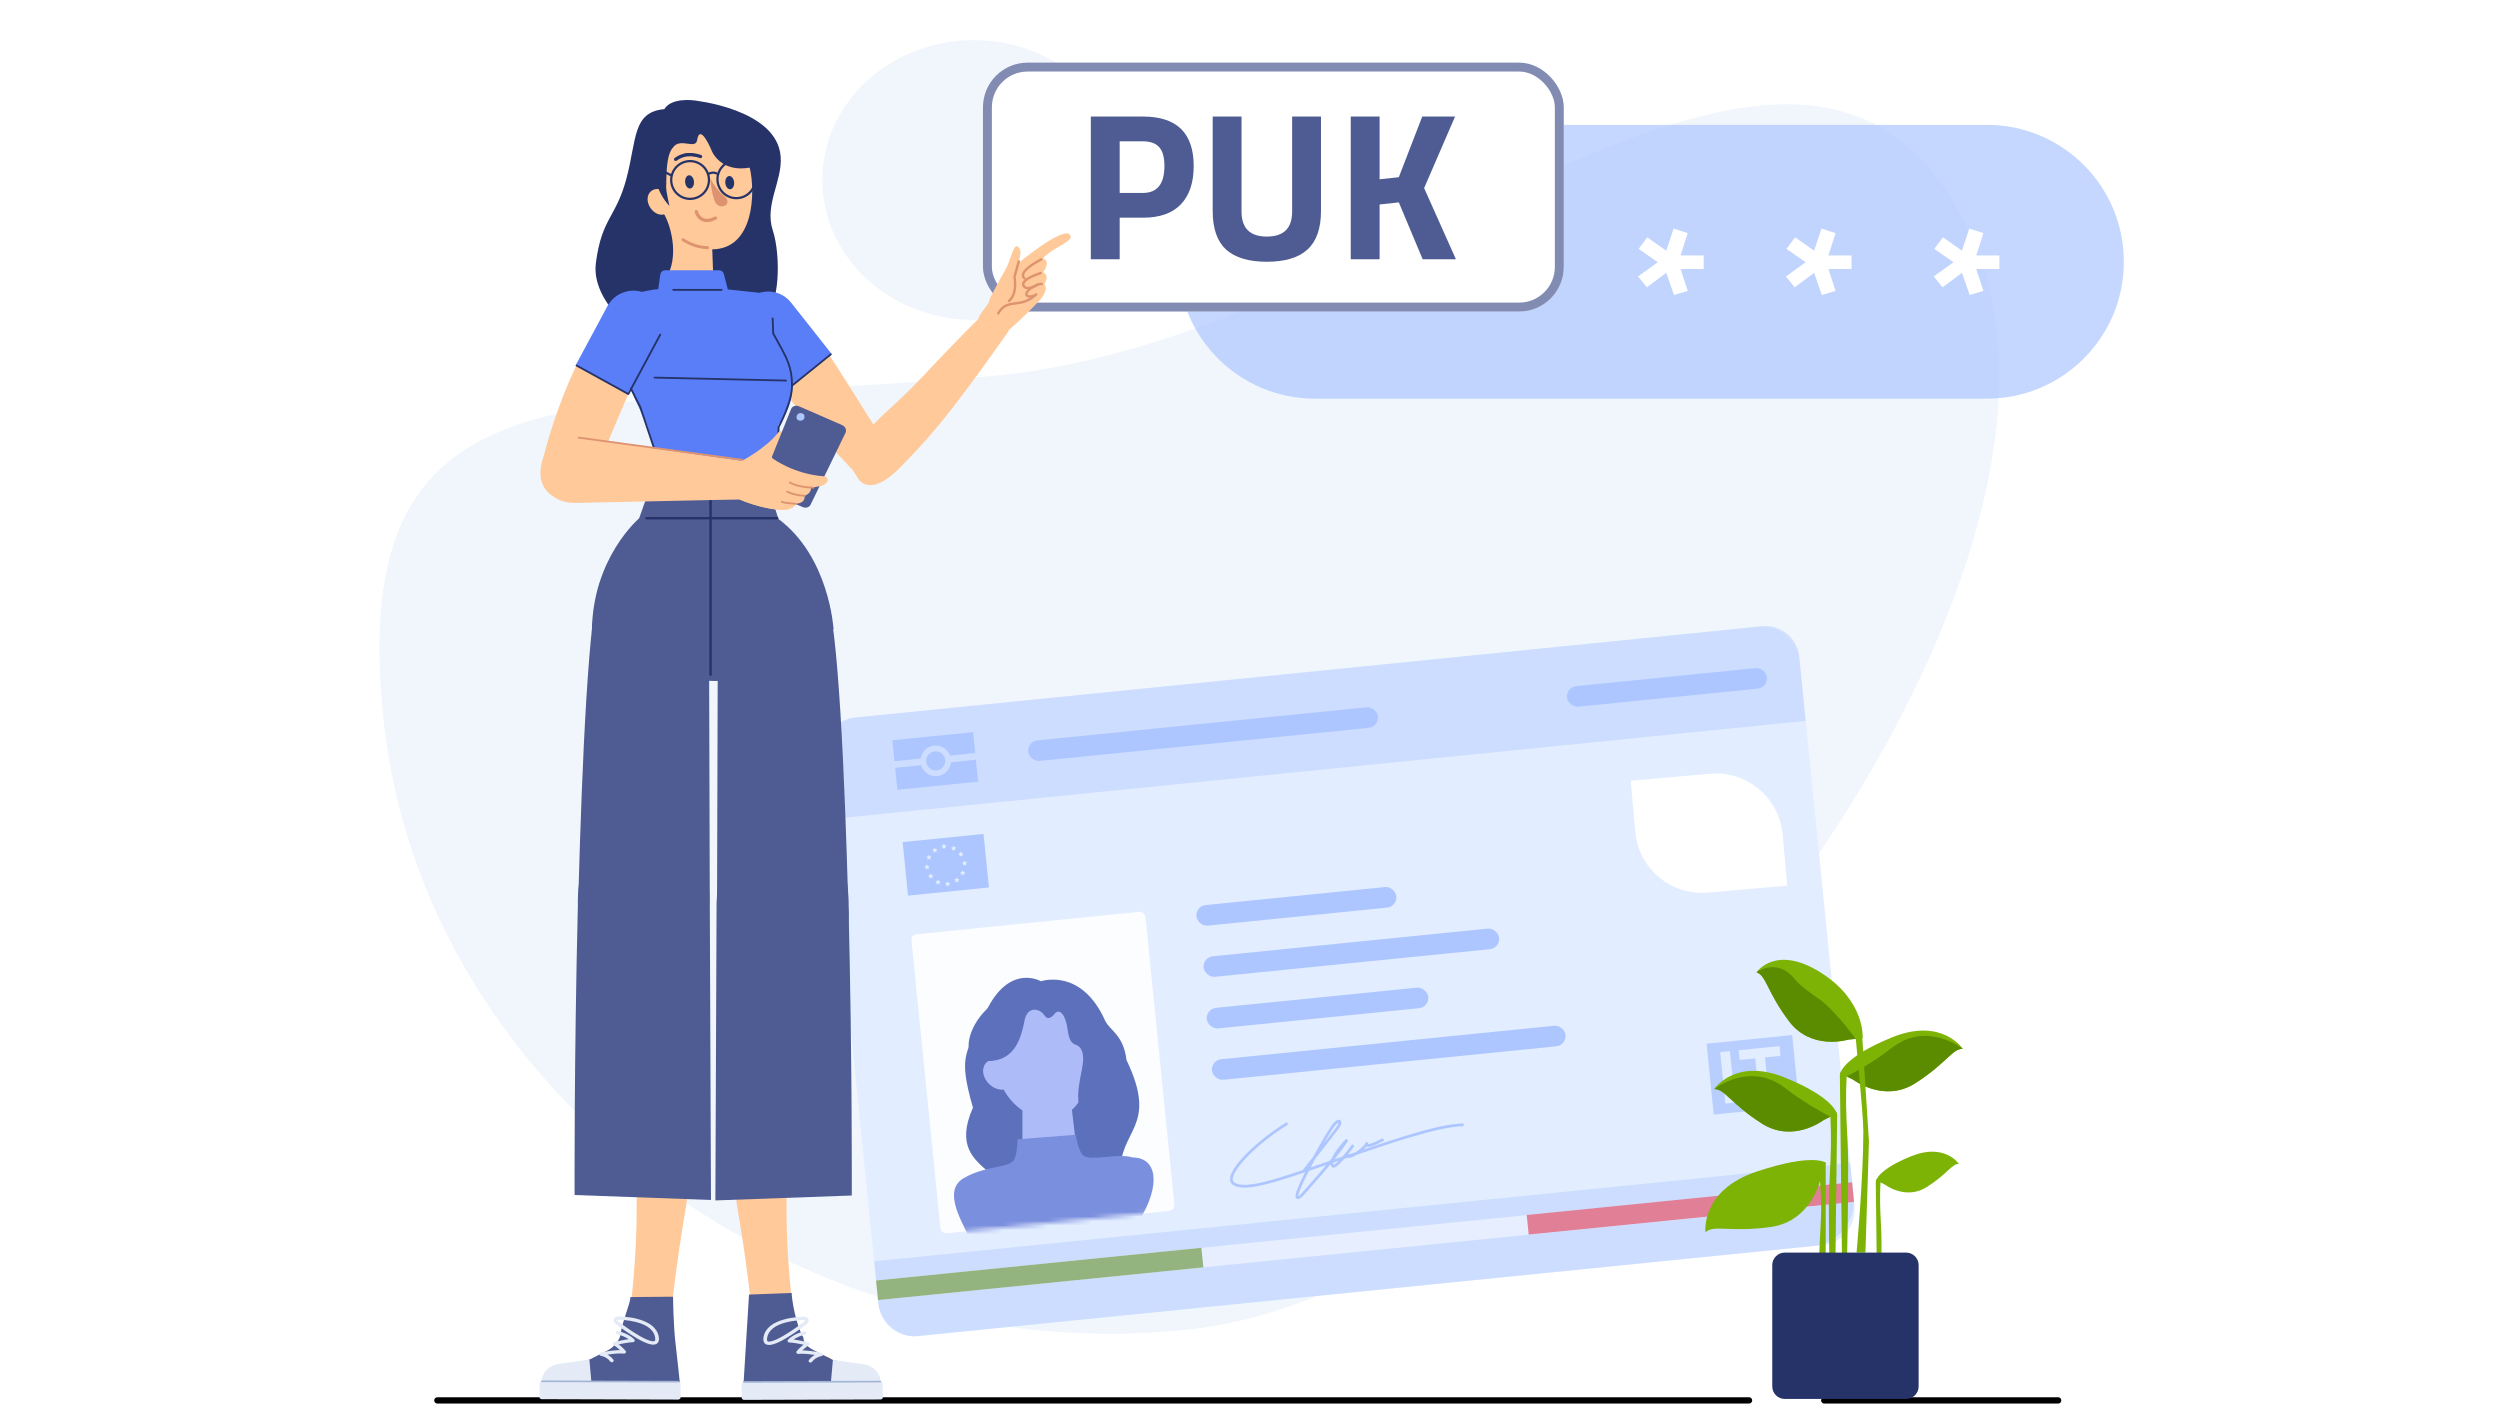 <svg width="560" height="315" viewBox="0 0 560 315" fill="none" xmlns="http://www.w3.org/2000/svg">
<rect width="560" height="315" fill="white"/>
<path d="M97.971 313.69H391.785" stroke="black" stroke-width="1.402" stroke-linecap="round" stroke-linejoin="round"/>
<path d="M408.628 313.69H461.028" stroke="black" stroke-width="1.402" stroke-linecap="round" stroke-linejoin="round"/>
<path fill-rule="evenodd" clip-rule="evenodd" d="M218.137 71.652C236.879 71.652 252.073 57.627 252.073 40.327C252.073 23.025 236.879 9 218.137 9C199.394 9 184.2 23.025 184.2 40.327C184.2 57.627 199.394 71.652 218.137 71.652Z" fill="#F0F6FC"/>
<path fill-rule="evenodd" clip-rule="evenodd" d="M441.289 52.102C477.31 127.834 357.662 287.327 267.028 297.71C179.567 307.731 95.088 245.229 85.983 161.826C76.877 78.422 131.689 92.538 222.572 84.182C313.455 75.825 404.75 -24.719 441.289 52.102Z" fill="#F0F6FC"/>
<g opacity="0.7">
<path d="M288.221 288.519L287.273 279.498L289.818 279.231L292.576 286.064L293.854 278.807L296.412 278.538L297.36 287.558L295.883 287.714L295.105 280.313L294.907 280.334L293.51 287.59L291.98 287.751L289.105 280.943L288.907 280.964L289.685 288.365L288.221 288.519Z" fill="black"/>
<path d="M303.709 282.284L304.025 285.287C304.054 285.479 304.117 285.619 304.215 285.706C304.321 285.784 304.472 285.825 304.669 285.832L304.744 286.929C303.988 287.008 303.386 286.907 302.939 286.626C302.27 287.025 301.579 287.261 300.867 287.336C299.557 287.474 298.828 286.845 298.682 285.449C298.611 284.782 298.737 284.28 299.057 283.945C299.386 283.609 299.917 283.371 300.649 283.232L302.335 282.908L302.285 282.434C302.248 282.083 302.143 281.845 301.97 281.721C301.806 281.597 301.574 281.55 301.275 281.581C300.712 281.641 300.013 281.75 299.176 281.909L298.757 281.979L298.598 280.971C299.532 280.642 300.399 280.435 301.199 280.351C302.008 280.266 302.607 280.381 302.995 280.695C303.392 281 303.63 281.529 303.709 282.284ZM300.927 284.228C300.326 284.344 300.057 284.705 300.12 285.311C300.184 285.917 300.484 286.191 301.02 286.135C301.46 286.089 301.919 285.97 302.396 285.777L302.625 285.673L302.441 283.922L300.927 284.228Z" fill="black"/>
<path d="M306.047 286.645L305.355 280.061L306.779 279.911L306.862 280.701C307.559 280.14 308.273 279.75 309.006 279.531L309.157 280.966C308.416 281.195 307.791 281.456 307.279 281.749L307.001 281.898L307.485 286.494L306.047 286.645Z" fill="black"/>
<path d="M310.867 286.139L310.175 279.554L311.612 279.403L312.304 285.988L310.867 286.139ZM310.057 278.435L309.898 276.921L311.335 276.77L311.494 278.284L310.057 278.435Z" fill="black"/>
<path d="M318.503 280.729L318.818 283.732C318.847 283.924 318.911 284.064 319.009 284.151C319.115 284.229 319.266 284.271 319.462 284.277L319.538 285.374C318.781 285.453 318.18 285.352 317.732 285.071C317.063 285.47 316.372 285.706 315.66 285.781C314.35 285.919 313.622 285.29 313.475 283.894C313.405 283.227 313.53 282.725 313.851 282.39C314.18 282.054 314.71 281.816 315.442 281.677L317.128 281.353L317.078 280.879C317.042 280.528 316.937 280.29 316.764 280.167C316.599 280.042 316.368 279.995 316.069 280.027C315.506 280.086 314.806 280.195 313.97 280.354L313.551 280.424L313.391 279.416C314.326 279.087 315.193 278.88 315.993 278.796C316.802 278.711 317.4 278.826 317.789 279.14C318.186 279.445 318.423 279.974 318.503 280.729ZM315.72 282.673C315.119 282.789 314.85 283.15 314.914 283.756C314.978 284.362 315.278 284.637 315.814 284.58C316.254 284.534 316.712 284.415 317.19 284.223L317.419 284.119L317.235 282.367L315.72 282.673Z" fill="black"/>
<path d="M325.09 281.395L325.428 284.608L323.964 284.762L323.016 275.742L326.445 275.381C328.485 275.167 329.605 276.016 329.806 277.93C329.941 279.212 329.54 280.133 328.603 280.693L330.466 284.079L328.857 284.248L327.214 281.172L325.09 281.395ZM328.304 278.102C328.191 277.022 327.615 276.536 326.578 276.645L324.613 276.852L324.958 280.131L326.949 279.922C327.476 279.866 327.848 279.676 328.062 279.352C328.276 279.019 328.357 278.602 328.304 278.102Z" fill="black"/>
<path d="M331.635 278.018C332.033 277.399 332.759 277.034 333.814 276.923C334.869 276.812 335.65 277.019 336.159 277.542C336.676 278.065 336.995 278.897 337.115 280.038C337.234 281.179 337.105 282.063 336.726 282.688C336.348 283.314 335.618 283.684 334.536 283.797C333.455 283.911 332.664 283.701 332.163 283.168C331.663 282.635 331.353 281.798 331.233 280.656C331.113 279.515 331.247 278.635 331.635 278.018ZM333.167 282.184C333.406 282.514 333.82 282.648 334.409 282.586C334.998 282.524 335.375 282.307 335.54 281.934C335.706 281.562 335.746 280.976 335.662 280.177C335.578 279.378 335.409 278.824 335.154 278.513C334.908 278.202 334.504 278.076 333.941 278.135C333.378 278.194 333.005 278.402 332.82 278.759C332.644 279.114 332.598 279.692 332.682 280.491C332.766 281.29 332.927 281.854 333.167 282.184Z" fill="black"/>
<path d="M342.971 277.479C341.919 277.447 341.16 277.456 340.694 277.505C340.228 277.554 339.908 277.645 339.736 277.779C339.571 277.903 339.501 278.083 339.526 278.32C339.551 278.557 339.665 278.714 339.869 278.79C340.081 278.865 340.559 278.93 341.303 278.985C342.054 279.031 342.598 279.173 342.934 279.413C343.271 279.653 343.475 280.12 343.548 280.813C343.621 281.507 343.45 282.039 343.036 282.411C342.631 282.782 342.001 283.013 341.149 283.102C340.612 283.159 339.928 283.155 339.094 283.092L338.678 283.069L338.605 281.865C339.675 281.895 340.443 281.885 340.909 281.836C341.375 281.787 341.699 281.695 341.88 281.561C342.07 281.426 342.152 281.226 342.124 280.963C342.096 280.699 341.981 280.53 341.777 280.453C341.581 280.367 341.117 280.305 340.384 280.267C339.659 280.219 339.116 280.085 338.755 279.866C338.394 279.646 338.178 279.198 338.107 278.522C338.036 277.846 338.212 277.318 338.634 276.936C339.065 276.553 339.641 276.324 340.362 276.248C340.924 276.189 341.622 276.187 342.454 276.241L342.871 276.278L342.971 277.479Z" fill="black"/>
<path d="M349.207 276.823C348.155 276.792 347.396 276.801 346.93 276.85C346.464 276.899 346.145 276.99 345.972 277.123C345.807 277.247 345.737 277.428 345.762 277.665C345.787 277.902 345.901 278.058 346.105 278.135C346.317 278.21 346.795 278.275 347.539 278.33C348.29 278.375 348.834 278.518 349.171 278.758C349.507 278.997 349.712 279.464 349.784 280.158C349.857 280.851 349.687 281.384 349.272 281.756C348.867 282.127 348.238 282.357 347.385 282.447C346.849 282.503 346.164 282.5 345.33 282.437L344.915 282.414L344.842 281.21C345.911 281.239 346.679 281.23 347.145 281.181C347.611 281.132 347.935 281.04 348.116 280.905C348.307 280.77 348.388 280.571 348.36 280.307C348.332 280.044 348.217 279.874 348.013 279.798C347.818 279.712 347.353 279.65 346.62 279.611C345.895 279.563 345.352 279.43 344.991 279.21C344.631 278.991 344.415 278.543 344.344 277.867C344.272 277.191 344.448 276.662 344.87 276.28C345.301 275.898 345.877 275.669 346.598 275.593C347.161 275.534 347.858 275.532 348.691 275.586L349.108 275.622L349.207 276.823Z" fill="black"/>
<path d="M351.417 281.877L350.725 275.292L352.162 275.141L352.854 281.726L351.417 281.877ZM350.607 274.173L350.448 272.659L351.885 272.508L352.045 274.022L350.607 274.173Z" fill="black"/>
</g>
<rect width="78.098" height="4.707" transform="matrix(0.995 -0.103 0.103 0.995 196.436 286.157)" fill="#5B8C00"/>
<rect opacity="0.6" width="34.248" height="22.563" rx="11.282" transform="matrix(0.995 -0.1 0.1 0.995 200.734 175.031)" fill="white"/>
<rect opacity="0.6" width="54.302" height="3.784" rx="1.892" transform="matrix(0.995 -0.1 0.1 0.995 282.55 217.473)" fill="white"/>
<rect opacity="0.6" width="66.299" height="5.045" rx="2.522" transform="matrix(0.995 -0.1 0.1 0.995 279.399 186.102)" fill="white"/>
<rect width="219.735" height="139.271" rx="8" transform="matrix(0.995 -0.1 0.1 0.995 183.637 161.523)" fill="#E2EDFF"/>
<path fill-rule="evenodd" clip-rule="evenodd" d="M288.236 251.354C284.465 253.656 280.85 256.605 278.451 259.203C277.255 260.5 276.344 261.727 275.875 262.756C275.641 263.27 275.506 263.759 275.518 264.195C275.53 264.643 275.7 265.036 276.06 265.317C276.848 265.933 278.049 266.101 279.502 266.001C280.969 265.899 282.762 265.519 284.8 264.959C287.033 264.345 289.583 263.509 292.348 262.573C292.048 263.17 291.767 263.745 291.514 264.282C291.16 265.033 290.858 265.714 290.634 266.282C290.413 266.843 290.257 267.317 290.209 267.645L290.208 267.651L290.207 267.657C290.187 267.847 290.188 268.016 290.222 268.158C290.255 268.303 290.331 268.453 290.486 268.54C290.636 268.626 290.796 268.613 290.913 268.582C291.032 268.55 291.147 268.49 291.249 268.425C291.647 268.171 292.092 267.677 292.291 267.419C292.354 267.336 292.637 267.019 293.081 266.521L293.081 266.521C293.237 266.346 293.413 266.149 293.606 265.931C294.341 265.105 295.312 264.006 296.349 262.796C296.904 262.147 297.48 261.464 298.049 260.773C298.082 261.037 298.189 261.281 298.41 261.473L298.439 261.498L298.473 261.515C298.689 261.624 298.919 261.542 299.065 261.471C299.231 261.39 299.412 261.261 299.597 261.107C299.97 260.797 300.413 260.343 300.867 259.837C300.931 259.766 300.995 259.693 301.06 259.62C301.338 259.527 301.615 259.433 301.892 259.34C301.965 259.358 302.041 259.366 302.116 259.368C302.521 259.375 302.985 259.197 303.426 258.963C303.608 258.866 303.792 258.755 303.976 258.636C308.01 257.272 311.927 255.948 315.526 254.862C320.434 253.38 324.712 252.352 327.855 252.262L327.838 251.645C324.604 251.738 320.256 252.789 315.347 254.271C312.241 255.209 308.895 256.324 305.449 257.487C305.605 257.344 305.748 257.206 305.873 257.076C305.952 256.995 306.025 256.915 306.09 256.84C306.222 256.889 306.378 256.9 306.55 256.887C306.748 256.872 306.994 256.821 307.298 256.727C307.906 256.539 308.785 256.166 310.052 255.503L309.765 254.957C308.513 255.613 307.672 255.966 307.116 256.138C306.837 256.224 306.639 256.261 306.502 256.272C306.479 256.274 306.459 256.275 306.44 256.275C306.448 256.237 306.462 256.153 306.434 256.065C306.416 256.011 306.369 255.916 306.254 255.866C306.142 255.818 306.043 255.847 305.995 255.869C305.908 255.907 305.857 255.974 305.838 256.001C305.81 256.04 305.787 256.083 305.77 256.127C305.751 256.176 305.734 256.238 305.73 256.307C305.657 256.401 305.555 256.517 305.428 256.648C305.159 256.927 304.792 257.261 304.386 257.58C304.165 257.755 303.934 257.924 303.703 258.077C303.158 258.261 302.611 258.446 302.063 258.631C302.068 258.612 302.074 258.591 302.082 258.568C302.113 258.477 302.163 258.368 302.23 258.246C302.246 258.217 302.263 258.188 302.28 258.159C302.705 257.627 303.096 257.117 303.404 256.702L302.929 256.31C302.568 256.7 302.086 257.281 301.771 257.807C301.427 258.236 301.063 258.676 300.705 259.089C300.256 259.239 299.807 259.39 299.358 259.54C299.217 259.587 299.077 259.634 298.936 259.681C300.154 258.16 301.271 256.661 302.006 255.45L301.519 255.077C300.754 255.872 299.673 257.131 298.924 258.323C298.677 258.716 298.46 259.11 298.303 259.484C298.151 259.672 297.999 259.861 297.845 260.049C296.791 260.405 295.757 260.758 294.747 261.104C294.358 261.237 293.972 261.369 293.59 261.499C293.929 260.845 294.283 260.178 294.642 259.514C295.405 258.55 296.201 257.542 296.942 256.598C297.748 255.571 298.49 254.619 299.056 253.884C299.614 253.158 300.016 252.622 300.125 252.442C300.265 252.212 300.365 251.961 300.411 251.73C300.454 251.521 300.468 251.25 300.335 251.046C300.259 250.928 300.14 250.843 299.989 250.817C299.849 250.794 299.711 250.826 299.588 250.878C299.344 250.981 299.059 251.205 298.726 251.551C298.542 251.742 298.28 252.104 297.97 252.571C297.656 253.045 297.28 253.648 296.866 254.338C296.045 255.706 295.07 257.424 294.124 259.174C293.262 260.263 292.443 261.294 291.795 262.109C289.175 262.994 286.762 263.78 284.636 264.364C282.611 264.921 280.864 265.288 279.46 265.385C278.042 265.483 277.04 265.3 276.44 264.831C276.245 264.679 276.143 264.469 276.135 264.178C276.127 263.873 276.223 263.483 276.437 263.012C276.866 262.071 277.725 260.9 278.906 259.621C281.261 257.07 284.83 254.156 288.558 251.88L288.236 251.354ZM293.183 262.289C292.778 263.084 292.402 263.847 292.073 264.544C291.722 265.289 291.426 265.957 291.209 266.508C290.99 267.062 290.859 267.476 290.821 267.728C290.81 267.835 290.81 267.911 290.815 267.963C290.843 267.95 290.876 267.931 290.916 267.906C291.225 267.708 291.618 267.281 291.801 267.043C291.879 266.941 292.192 266.591 292.652 266.074L292.652 266.074L292.653 266.073C292.802 265.906 292.967 265.721 293.144 265.522C293.878 264.697 294.847 263.601 295.879 262.395C296.28 261.928 296.689 261.444 297.098 260.953C296.378 261.198 295.667 261.441 294.967 261.68L294.967 261.68C294.364 261.886 293.769 262.09 293.183 262.289ZM298.666 260.423C298.634 260.665 298.672 260.828 298.751 260.937C298.763 260.932 298.777 260.926 298.794 260.917C298.895 260.868 299.032 260.775 299.202 260.633C299.394 260.474 299.612 260.267 299.846 260.027C299.749 260.06 299.651 260.092 299.554 260.125C299.257 260.224 298.961 260.324 298.666 260.423ZM297.396 254.654C297.126 255.104 296.84 255.591 296.543 256.106C297.315 255.122 298.023 254.215 298.566 253.509C299.137 252.766 299.51 252.266 299.597 252.122C299.703 251.947 299.775 251.762 299.806 251.608C299.819 251.544 299.824 251.49 299.823 251.448C299.697 251.503 299.483 251.654 299.171 251.978C299.031 252.124 298.797 252.441 298.485 252.911C298.178 253.375 297.807 253.969 297.396 254.654ZM290.739 267.989L290.74 267.989C290.74 267.989 290.739 267.989 290.739 267.989Z" fill="#ADC6FF"/>
<path d="M195.82 282.526L414.45 260.516L415.217 268.133C415.77 273.628 411.763 278.532 406.268 279.085L205.548 299.291C201.152 299.734 197.229 296.529 196.787 292.133L195.82 282.526Z" fill="#ADC6FF" fill-opacity="0.4"/>
<path d="M184.435 169.483C183.992 165.087 187.197 161.164 191.594 160.722L394.745 140.272C398.898 139.854 402.603 142.881 403.021 147.034L404.475 161.486L185.845 183.494L184.435 169.483Z" fill="#ADC6FF" fill-opacity="0.4"/>
<rect width="45.008" height="4.628" rx="2.314" transform="matrix(0.995 -0.1 0.1 0.995 350.765 153.925)" fill="#ADC6FF"/>
<rect width="78.749" height="4.628" rx="2.314" transform="matrix(0.995 -0.1 0.1 0.995 230.074 166.077)" fill="#ADC6FF"/>
<path d="M365.28 174.879L383.046 173.317C391.298 172.591 398.584 178.691 399.319 186.943L400.338 198.381L382.572 199.944C374.32 200.67 367.034 194.569 366.299 186.318L365.28 174.879Z" fill="white"/>
<g opacity="0.5">
<rect width="219.735" height="4.414" transform="matrix(0.995 -0.1 0.1 0.995 196.231 286.825)" fill="white"/>
<rect width="73.245" height="4.414" transform="matrix(0.995 -0.1 0.1 0.995 341.986 272.151)" fill="#F5222D"/>
<rect width="73.245" height="4.414" transform="matrix(0.995 -0.1 0.1 0.995 196.231 286.825)" fill="#5B8C00"/>
</g>
<rect width="45.008" height="4.628" rx="2.314" transform="matrix(0.995 -0.1 0.1 0.995 267.765 202.967)" fill="#ADC6FF"/>
<rect width="79.605" height="4.628" rx="2.314" transform="matrix(0.995 -0.1 0.1 0.995 271.243 237.498)" fill="#ADC6FF"/>
<rect width="49.868" height="4.628" rx="2.314" transform="matrix(0.995 -0.1 0.1 0.995 270.083 225.988)" fill="#ADC6FF"/>
<rect width="66.518" height="4.628" rx="2.314" transform="matrix(0.995 -0.1 0.1 0.995 269.382 214.431)" fill="#ADC6FF"/>
<rect width="52.68" height="67.324" rx="1.269" transform="matrix(0.995 -0.1 0.1 0.995 204.043 209.394)" fill="white" fill-opacity="0.91"/>
<mask id="mask0_244_3114" style="mask-type:alpha" maskUnits="userSpaceOnUse" x="193" y="200" width="77" height="78">
<rect width="69.069" height="70.867" transform="matrix(0.995 -0.1 0.1 0.995 193.206 206.93)" fill="#D9D9D9"/>
</mask>
<g mask="url(#mask0_244_3114)">
<path fill-rule="evenodd" clip-rule="evenodd" d="M252.818 270.761C243.285 288.686 227.198 280.416 222.929 276.432C218.094 271.919 228.084 276.186 225.822 270.303C223.235 263.573 222.883 265.614 221.539 262.624C218.172 259.677 214.156 256.656 217.939 248.118C214.496 235.99 216.417 236.039 220.793 226.722C226.01 215.609 233.17 219.806 233.17 219.806C233.17 219.806 242.17 216.654 247.547 228.612C248.518 230.773 251.692 231.805 252.328 237.435C259.69 252.701 250.485 252.928 251.009 263.013C253.649 273.079 255.955 264.612 252.818 270.761Z" fill="#5D70BC"/>
<path d="M233.173 223.814C233.222 223.688 233.374 223.62 233.514 223.661C234.721 224.018 235.8 224.493 236.755 225.06C237.69 225.616 238.458 226.23 239.071 226.857C239.286 227.077 239.467 227.284 239.615 227.471L239.727 227.619C239.758 227.66 239.78 227.693 239.796 227.717C239.869 227.83 239.826 227.978 239.698 228.046C239.57 228.114 239.406 228.077 239.332 227.963L239.276 227.883C239.25 227.848 239.217 227.804 239.176 227.752C239.039 227.578 238.869 227.384 238.666 227.176C238.082 226.579 237.348 225.992 236.454 225.461C235.537 224.916 234.5 224.46 233.338 224.116C233.199 224.075 233.125 223.94 233.173 223.814Z" fill="#DD936F"/>
<path d="M235.833 223.356C235.877 223.229 236.027 223.156 236.168 223.194L236.298 223.231C236.334 223.242 236.376 223.254 236.423 223.269L236.497 223.293C236.753 223.376 237.039 223.478 237.347 223.601C238.227 223.953 239.114 224.4 239.953 224.954C240.598 225.378 241.189 225.85 241.712 226.371C241.81 226.468 241.8 226.62 241.69 226.709C241.579 226.799 241.41 226.792 241.312 226.695C240.813 226.199 240.248 225.748 239.631 225.341C238.824 224.809 237.97 224.378 237.122 224.039C236.885 223.945 236.663 223.863 236.458 223.794L236.308 223.744C236.162 223.697 236.06 223.667 236.008 223.653C235.867 223.616 235.789 223.483 235.833 223.356Z" fill="#DD936F"/>
<path fill-rule="evenodd" clip-rule="evenodd" d="M247.314 239.522C246.511 241.419 244.528 242.695 242.863 242.151C241.199 241.608 240.502 239.629 241.306 237.733C242.109 235.835 244.111 234.738 245.775 235.281C247.438 235.824 248.117 237.625 247.314 239.522Z" fill="#FFC999"/>
<path fill-rule="evenodd" clip-rule="evenodd" d="M244.222 237.552C244.23 241.799 242.909 246.134 240.109 248.601L240.759 254.068C241.116 257.067 238.618 259.776 235.251 260.038C231.885 260.301 229.135 258.009 229.023 254.991L229.026 248.748C227.353 247.592 225.858 245.972 224.81 244.062C223.383 244.262 221.733 243.357 220.826 241.899C219.739 240.149 220.131 238.265 221.69 237.47C222.159 237.231 222.681 237.134 223.211 237.163C223.135 229.541 226.528 226.02 231.915 225.334C238.6 224.484 244.205 228.37 244.222 237.552Z" fill="#ADBCF9"/>
<path fill-rule="evenodd" clip-rule="evenodd" d="M245.561 251.671C253.239 254.587 254.021 246.413 253.255 242.822C251.804 236.017 247.402 232.297 247.402 232.297C241.857 220.211 234.415 220.023 227.347 222.276C217.457 225.429 214.213 236.829 219.453 237.552C227.344 238.639 228.687 232.558 229.544 228.419C230.169 225.405 232.883 225.745 234.017 227.521C234.369 228.074 235.157 228.463 236.196 227.132C237.2 225.845 238.628 226.832 239.187 230.852C239.76 234.983 241.255 233.26 242.22 235.117C243.809 238.178 240.096 243.726 242.141 249.496C242.141 249.496 244.309 252.273 245.561 251.671Z" fill="#5D70BC"/>
<path fill-rule="evenodd" clip-rule="evenodd" d="M253.738 259.277C250.395 258.217 244.592 260.162 242.719 258.882C241.611 258.125 240.943 254.185 240.943 254.185L227.938 255.199C227.938 255.199 227.887 259.195 226.91 260.114C225.258 261.669 220.552 261.171 215.876 263.905C211.463 266.485 214.69 272.376 217.184 277.26C217.76 278.39 217.094 280.654 218.031 282.214C218.975 283.783 220.369 285.663 220.944 286.682C222.832 290.027 222.79 293.792 224.079 296.86C224.079 296.86 222.641 299.866 225.356 300.829L251.039 298.243C252.301 296.863 251.205 294.745 251.205 294.745C251.967 291.662 251.174 289.285 252.307 284.767C252.534 283.864 253.535 282.382 254.337 280.446C255.587 277.425 255.416 274.125 255.164 273.437C260.298 265.094 258.98 259.274 253.738 259.277Z" fill="#7B8FDF"/>
</g>
<path d="M199.895 165.814L217.977 163.994L218.449 168.687L212.811 169.255C212.285 167.821 210.843 166.867 209.257 167.027C207.671 167.186 206.448 168.408 206.218 169.919L200.367 170.508L199.895 165.814Z" fill="#ADC6FF"/>
<path d="M206.321 171.417L200.517 172.001L201.011 176.908L219.093 175.088L218.599 170.181L213.009 170.744C212.869 172.353 211.606 173.687 209.944 173.854C208.282 174.021 206.778 172.966 206.321 171.417Z" fill="#ADC6FF"/>
<path d="M211.728 170.226C211.846 171.404 210.99 172.456 209.815 172.574C208.64 172.692 207.592 171.833 207.473 170.654C207.354 169.476 208.211 168.425 209.386 168.307C210.56 168.188 211.609 169.048 211.728 170.226Z" fill="#ADC6FF"/>
<path fill-rule="evenodd" clip-rule="evenodd" d="M202.192 188.625L220.312 186.801L221.519 198.793L203.399 200.617L202.192 188.625ZM211.378 188.976L211.598 189.338L212.023 189.351L211.746 189.673L211.864 190.08L211.473 189.916L211.121 190.155L211.156 189.732L210.821 189.472L211.234 189.375L211.378 188.976ZM213.769 189.76L213.549 189.397L213.405 189.796L212.991 189.894L213.327 190.153L213.292 190.576L213.643 190.337L214.035 190.501L213.916 190.094L214.194 189.773L213.769 189.76ZM212.22 197.388L212.44 197.751L212.865 197.764L212.587 198.085L212.706 198.492L212.314 198.328L211.963 198.567L211.998 198.144L211.662 197.885L212.076 197.787L212.22 197.388ZM210.269 197.334L210.048 196.971L209.904 197.371L209.491 197.468L209.827 197.728L209.792 198.151L210.143 197.912L210.535 198.076L210.416 197.669L210.693 197.347L210.269 197.334ZM208.427 195.646L208.648 196.008L209.072 196.021L208.795 196.343L208.914 196.75L208.522 196.586L208.171 196.825L208.206 196.402L207.87 196.142L208.283 196.045L208.427 195.646ZM208.223 191.801L208.003 191.439L207.859 191.838L207.446 191.935L207.781 192.195L207.746 192.618L208.097 192.379L208.489 192.543L208.371 192.136L208.648 191.814L208.223 191.801ZM207.583 193.606L207.804 193.968L208.228 193.981L207.951 194.303L208.07 194.71L207.678 194.546L207.327 194.785L207.362 194.362L207.026 194.102L207.44 194.005L207.583 193.606ZM209.55 190.182L209.33 189.82L209.186 190.219L208.772 190.316L209.108 190.576L209.073 190.999L209.424 190.76L209.816 190.924L209.697 190.517L209.975 190.195L209.55 190.182ZM216.009 192.757L216.23 193.119L216.654 193.132L216.377 193.454L216.496 193.861L216.104 193.697L215.753 193.936L215.788 193.513L215.452 193.253L215.866 193.156L216.009 192.757ZM215.811 195.289L215.591 194.927L215.447 195.326L215.034 195.423L215.369 195.683L215.334 196.106L215.686 195.867L216.077 196.031L215.959 195.624L216.236 195.302L215.811 195.289ZM214.263 196.547L214.483 196.91L214.908 196.923L214.631 197.244L214.75 197.652L214.358 197.488L214.006 197.726L214.042 197.304L213.706 197.044L214.119 196.946L214.263 196.547ZM215.388 191.08L215.168 190.718L215.024 191.117L214.61 191.214L214.946 191.474L214.911 191.897L215.262 191.658L215.654 191.822L215.535 191.415L215.813 191.093L215.388 191.08Z" fill="#ADC6FF"/>
<path opacity="0.8" fill-rule="evenodd" clip-rule="evenodd" d="M401.446 231.85L382.274 233.78L383.873 249.66L403.044 247.73L401.446 231.85ZM385.324 235.67L387.502 235.45L388.663 246.98L386.484 247.199L385.324 235.67ZM395.13 234.683L392.951 234.903L392.951 234.906L389.468 235.256L389.687 237.432L393.17 237.081L394.112 246.432L396.29 246.213L395.349 236.862L398.837 236.511L398.618 234.335L395.13 234.686L395.13 234.683Z" fill="#ADC6FF"/>
<path d="M263.861 58.633C263.861 41.697 277.591 27.967 294.528 27.967H445.074C462.011 27.967 475.741 41.697 475.741 58.633V58.633C475.741 75.57 462.011 89.3 445.074 89.3H294.528C277.591 89.3 263.861 75.57 263.861 58.633V58.633Z" fill="#ADC6FF" fill-opacity="0.7"/>
<path d="M282.284 60.252H277.101L278.702 65.167L275.626 66.068L273.899 61.112L269.559 64.348L267.578 61.931L272.002 58.736L267.705 55.746L269.643 53.165L273.899 56.156L275.542 51.199L278.702 52.223L277.101 57.22H282.284V60.252Z" fill="white"/>
<path d="M315.399 60.252H310.216L311.818 65.167L308.742 66.068L307.014 61.112L302.674 64.348L300.694 61.931L305.118 58.736L300.82 55.746L302.758 53.165L307.014 56.156L308.657 51.199L311.818 52.223L310.216 57.22H315.399V60.252Z" fill="white"/>
<path d="M348.515 60.252H343.332L344.933 65.167L341.857 66.068L340.13 61.112L335.79 64.348L333.809 61.931L338.234 58.736L333.936 55.746L335.874 53.165L340.13 56.156L341.773 51.199L344.933 52.223L343.332 57.22H348.515V60.252Z" fill="white"/>
<path d="M381.63 60.252H376.448L378.049 65.167L374.973 66.068L373.245 61.112L368.905 64.348L366.925 61.931L371.349 58.736L367.051 55.746L368.989 53.165L373.245 56.156L374.889 51.199L378.049 52.223L376.448 57.22H381.63V60.252Z" fill="white"/>
<path d="M414.746 60.252H409.563L411.164 65.167L408.088 66.068L406.361 61.112L402.021 64.348L400.04 61.931L404.465 58.736L400.167 55.746L402.105 53.165L406.361 56.156L408.004 51.199L411.164 52.223L409.563 57.22H414.746V60.252Z" fill="white"/>
<path d="M447.861 60.252H442.679L444.28 65.167L441.204 66.068L439.476 61.112L435.136 64.348L433.156 61.931L437.58 58.736L433.282 55.746L435.221 53.165L439.476 56.156L441.12 51.199L444.28 52.223L442.679 57.22H447.861V60.252Z" fill="white"/>
<rect x="220.184" y="14.028" width="130.101" height="55.758" rx="10" fill="white"/>
<rect x="221.184" y="15.028" width="128.101" height="53.758" rx="9" stroke="#4E5C93" stroke-opacity="0.7" stroke-width="2"/>
<path d="M256.053 48.763H250.808V58.07H244.345V26.108H256.053C263.609 26.108 267.387 29.806 267.387 37.201C267.387 40.93 266.419 43.797 264.483 45.802C262.578 47.776 259.768 48.763 256.053 48.763ZM250.808 43.217H256.006C259.222 43.217 260.83 41.212 260.83 37.201C260.83 35.227 260.44 33.817 259.659 32.971C258.879 32.093 257.661 31.655 256.006 31.655H250.808V43.217Z" fill="#4E5C93"/>
<path d="M278.105 47.4C278.105 51.129 279.994 52.993 283.772 52.993C287.55 52.993 289.439 51.129 289.439 47.4V26.108H295.902V47.259C295.902 51.176 294.887 54.059 292.857 55.908C290.859 57.725 287.831 58.634 283.772 58.634C279.713 58.634 276.669 57.725 274.639 55.908C272.641 54.059 271.642 51.176 271.642 47.259V26.108H278.105V47.4Z" fill="#4E5C93"/>
<path d="M309.029 58.07H302.566V26.108H309.029V40.162L313.337 39.692L318.583 26.108H325.935L319.004 42.136L326.123 58.07H318.676L313.337 45.332L309.029 45.802V58.07Z" fill="#4E5C93"/>
<path fill-rule="evenodd" clip-rule="evenodd" d="M148.635 263.26C151.935 263.506 154.308 266.538 153.745 269.8C152.783 275.376 151.414 283.969 150.589 292.016C149.85 299.228 150.774 304.22 149.294 306.055C147.698 308.034 144.504 306.233 141.8 308.757C139.095 311.281 137.142 313.221 130.048 311.496C121.75 309.479 130.991 308.562 134.953 305.118C141.95 299.036 141.046 294.951 141.528 290.351C142.514 280.929 142.656 273.649 142.608 268.896C142.575 265.616 145.364 263.015 148.635 263.26Z" fill="#FFC999"/>
<path fill-rule="evenodd" clip-rule="evenodd" d="M141.218 290.544L150.765 290.461C150.765 290.461 150.82 296.738 151.31 300.826C151.8 304.914 152.298 309.91 152.298 309.91L121.57 312.689L121.514 309.262C121.499 308.002 122.493 306.912 123.875 306.674L132.024 304.554L136.217 302.434C137.48 301.795 139.047 299.958 139.016 298.66C139.447 295.929 141.207 291.903 141.218 290.544Z" fill="#4E5C93"/>
<path fill-rule="evenodd" clip-rule="evenodd" d="M151.917 313.506L121.359 313.418C121.07 313.417 120.837 313.205 120.837 312.946L120.855 309.877C120.857 309.617 121.093 309.407 121.383 309.408L151.941 309.496C152.23 309.497 152.463 309.708 152.463 309.967L152.445 313.038C152.443 313.297 152.207 313.507 151.917 313.506Z" fill="#E4EBF7"/>
<path fill-rule="evenodd" clip-rule="evenodd" d="M121.384 309.409C121.395 307.474 122.972 305.829 125.106 305.527L132.023 304.546L132.453 309.373L121.384 309.409Z" fill="#E4EBF7"/>
<path d="M121.383 309.222L151.941 309.31C152.056 309.311 152.149 309.394 152.148 309.497C152.148 309.587 152.076 309.662 151.981 309.679L151.939 309.683L121.381 309.595C121.266 309.594 121.174 309.511 121.174 309.408C121.175 309.318 121.247 309.243 121.341 309.226L121.383 309.222Z" fill="#A3B5D6"/>
<path d="M137.937 298.451C137.985 298.25 138.207 298.122 138.431 298.165L138.561 298.192C138.708 298.226 138.908 298.278 139.145 298.352C139.671 298.515 140.198 298.727 140.692 298.996C141.234 299.291 141.706 299.637 142.084 300.041C142.311 300.283 142.117 300.654 141.763 300.653C141.386 300.652 140.8 300.723 140.073 300.852C139.908 300.882 139.737 300.913 139.562 300.948L139.111 301.039L138.589 301.151L138.68 301.217C139.005 301.465 139.328 301.746 139.638 302.06L139.823 302.253C139.931 302.37 140.037 302.49 140.139 302.614C140.356 302.875 140.119 303.243 139.758 303.206C139.301 303.159 138.758 303.158 138.149 303.197C137.611 303.232 137.041 303.297 136.458 303.384L136.081 303.442L136.181 303.498C136.223 303.523 136.265 303.548 136.307 303.575L136.435 303.657C136.805 303.906 137.13 304.208 137.396 304.57C137.523 304.741 137.47 304.972 137.278 305.086C137.087 305.199 136.829 305.152 136.702 304.981C136.491 304.693 136.232 304.452 135.936 304.254C135.636 304.053 135.314 303.905 134.993 303.803L134.843 303.758C134.729 303.727 134.641 303.709 134.59 303.702C134.144 303.639 134.116 303.074 134.554 302.973L134.861 302.907L134.95 302.889C135.259 302.827 135.599 302.765 135.959 302.706C136.691 302.586 137.413 302.498 138.091 302.454C138.337 302.439 138.574 302.429 138.802 302.426L138.883 302.425L138.844 302.386C138.614 302.166 138.378 301.966 138.14 301.785L137.963 301.653C137.854 301.575 137.752 301.506 137.658 301.445L137.494 301.343C137.463 301.325 137.441 301.312 137.427 301.305C137.116 301.136 137.181 300.714 137.533 300.627L137.998 300.517C138.356 300.434 138.733 300.352 139.114 300.274C139.39 300.218 139.657 300.167 139.913 300.122C140.172 300.076 140.415 300.037 140.64 300.005L140.819 299.98L140.758 299.937C140.654 299.866 140.546 299.797 140.433 299.73L140.26 299.633C139.82 299.393 139.346 299.202 138.873 299.056C138.748 299.017 138.631 298.984 138.523 298.956L138.255 298.893C138.031 298.85 137.888 298.652 137.937 298.451Z" fill="#E4EBF7"/>
<path d="M138.365 294.874C138.317 294.875 138.27 294.882 138.226 294.896C137.457 295.144 137.233 295.653 137.561 296.163C137.704 296.384 137.915 296.569 138.133 296.716L138.237 296.783L138.453 296.95L138.706 297.139C138.839 297.237 138.981 297.341 139.13 297.449C139.842 297.965 140.589 298.482 141.335 298.963C141.776 299.248 142.205 299.512 142.616 299.753C144 300.56 145.131 301.062 145.966 301.178C147.166 301.345 147.789 300.695 147.558 299.413C147.198 297.414 145.441 296.141 142.799 295.443C141.875 295.199 140.896 295.041 139.914 294.952C139.645 294.927 139.387 294.909 139.143 294.897L138.904 294.886C138.777 294.881 138.664 294.878 138.567 294.876L138.365 294.874ZM138.392 295.634L138.437 295.619L138.616 295.621C138.935 295.628 139.349 295.649 139.828 295.693C140.763 295.777 141.692 295.928 142.562 296.158C144.931 296.784 146.439 297.876 146.737 299.533L146.764 299.702C146.854 300.366 146.659 300.521 146.095 300.442C145.411 300.347 144.361 299.881 143.071 299.129C142.671 298.895 142.253 298.637 141.822 298.359C141.09 297.886 140.355 297.378 139.654 296.87L139.237 296.564L138.745 296.194L138.7 296.164C138.547 296.068 138.366 295.922 138.281 295.79L138.255 295.747C138.23 295.698 138.253 295.681 138.392 295.634Z" fill="#E4EBF7"/>
<path fill-rule="evenodd" clip-rule="evenodd" d="M170.156 263.259C166.855 263.505 164.482 266.537 165.045 269.799C166.007 275.375 167.376 283.968 168.201 292.015C168.941 299.227 168.016 304.219 169.496 306.054C171.092 308.033 174.286 306.232 176.991 308.756C179.695 311.28 181.648 313.221 188.742 311.495C197.04 309.478 189.603 307.413 185.641 303.97C178.133 302.849 177.744 294.95 177.262 290.35C176.276 280.928 176.134 273.648 176.182 268.895C176.215 265.615 173.426 263.014 170.156 263.259Z" fill="#FFC999"/>
<path fill-rule="evenodd" clip-rule="evenodd" d="M177.332 289.615L167.781 289.987L166.37 312.845L197.021 312.757L197.077 309.33C197.092 308.07 196.097 306.979 194.716 306.741L186.567 304.621L182.374 302.501C181.11 301.863 179.941 300.938 179.972 299.64C178.235 296.726 177.343 290.974 177.332 289.615Z" fill="#4E5C93"/>
<path fill-rule="evenodd" clip-rule="evenodd" d="M166.675 313.574L197.233 313.485C197.522 313.485 197.755 313.273 197.754 313.014L197.737 309.945C197.735 309.685 197.499 309.475 197.209 309.475L166.651 309.564C166.362 309.565 166.128 309.776 166.129 310.035L166.147 313.106C166.148 313.365 166.385 313.575 166.675 313.574Z" fill="#E4EBF7"/>
<path fill-rule="evenodd" clip-rule="evenodd" d="M197.208 309.476C197.198 307.541 195.621 305.896 193.487 305.594L186.57 304.613L186.14 309.44L197.208 309.476Z" fill="#E4EBF7"/>
<path d="M197.208 309.29L166.65 309.378C166.536 309.378 166.443 309.462 166.444 309.565C166.444 309.655 166.516 309.73 166.611 309.747L166.653 309.751L197.211 309.663C197.325 309.662 197.418 309.579 197.417 309.476C197.417 309.386 197.345 309.311 197.25 309.294L197.208 309.29Z" fill="#A3B5D6"/>
<path d="M180.654 298.519C180.605 298.318 180.384 298.19 180.16 298.233L180.03 298.26C179.882 298.294 179.683 298.346 179.445 298.42C178.92 298.582 178.393 298.795 177.899 299.064C177.356 299.359 176.885 299.705 176.507 300.108C176.28 300.351 176.474 300.721 176.827 300.721C177.205 300.72 177.791 300.791 178.518 300.92C178.683 300.949 178.854 300.981 179.029 301.016L179.48 301.107L180.001 301.218L179.911 301.285C179.586 301.533 179.263 301.814 178.953 302.128L178.768 302.321C178.659 302.438 178.554 302.558 178.451 302.681C178.234 302.943 178.472 303.311 178.833 303.274C179.29 303.227 179.833 303.226 180.442 303.265C180.98 303.3 181.55 303.364 182.133 303.451L182.51 303.51L182.41 303.566C182.368 303.591 182.326 303.616 182.283 303.643L182.156 303.725C181.786 303.974 181.461 304.276 181.194 304.637C181.068 304.809 181.121 305.04 181.313 305.153C181.504 305.267 181.762 305.22 181.888 305.049C182.1 304.761 182.359 304.52 182.655 304.322C182.955 304.121 183.277 303.973 183.597 303.871L183.748 303.826C183.862 303.795 183.949 303.777 184 303.77C184.446 303.707 184.475 303.142 184.037 303.041L183.73 302.975L183.641 302.957C183.332 302.895 182.992 302.832 182.632 302.774C181.9 302.654 181.178 302.566 180.5 302.522C180.254 302.506 180.016 302.497 179.789 302.494L179.707 302.493L179.747 302.454C179.977 302.234 180.213 302.034 180.45 301.853L180.628 301.721C180.737 301.643 180.839 301.574 180.933 301.513L181.097 301.411C181.128 301.392 181.15 301.38 181.163 301.373C181.475 301.204 181.409 300.782 181.058 300.695L180.592 300.585C180.235 300.502 179.858 300.42 179.477 300.342C179.201 300.286 178.934 300.235 178.678 300.19C178.418 300.144 178.176 300.105 177.951 300.073L177.772 300.048L177.832 300.005C177.937 299.933 178.045 299.865 178.158 299.798L178.331 299.701C178.771 299.461 179.245 299.27 179.718 299.124C179.842 299.085 179.96 299.052 180.068 299.024L180.335 298.961C180.56 298.918 180.702 298.72 180.654 298.519Z" fill="#E4EBF7"/>
<path d="M180.225 294.944C180.272 294.944 180.319 294.952 180.364 294.966C181.133 295.214 181.357 295.723 181.029 296.233C180.886 296.454 180.675 296.639 180.457 296.786L180.353 296.853L180.137 297.019L179.884 297.208C179.751 297.307 179.609 297.41 179.46 297.519C178.748 298.035 178.001 298.551 177.254 299.033C176.814 299.318 176.385 299.582 175.973 299.823C174.59 300.63 173.459 301.132 172.624 301.248C171.424 301.415 170.801 300.765 171.032 299.483C171.392 297.484 173.149 296.211 175.791 295.513C176.715 295.269 177.694 295.111 178.676 295.022C178.945 294.997 179.203 294.979 179.447 294.966L179.686 294.956C179.813 294.951 179.926 294.947 180.023 294.946L180.225 294.944ZM180.198 295.704L180.152 295.689L179.974 295.691C179.655 295.698 179.241 295.719 178.762 295.763C177.827 295.847 176.897 295.997 176.027 296.227C173.659 296.853 172.151 297.945 171.853 299.603L171.826 299.772C171.736 300.436 171.931 300.59 172.495 300.512C173.179 300.417 174.229 299.951 175.519 299.198C175.919 298.965 176.337 298.707 176.768 298.429C177.5 297.956 178.235 297.448 178.936 296.94L179.353 296.634L179.845 296.264L179.89 296.234C180.043 296.138 180.224 295.992 180.309 295.86L180.335 295.817C180.359 295.768 180.337 295.751 180.198 295.704Z" fill="#E4EBF7"/>
<path fill-rule="evenodd" clip-rule="evenodd" d="M158.998 203.118L159.261 268.79L128.708 267.686C128.708 267.686 128.573 238.108 129.443 202.778C129.443 202.778 128.523 182.095 144.008 182.095C159.493 182.095 158.998 203.118 158.998 203.118Z" fill="#4E5C93"/>
<path fill-rule="evenodd" clip-rule="evenodd" d="M129.579 199.85C130.36 171.372 131.828 136.234 134.581 130.013C134.581 130.013 137.96 126.256 148.095 132.221C159.914 139.175 158.843 149.318 158.843 149.318L158.991 200.826C158.749 204.592 158.331 216.287 142.886 216.287C127.683 216.287 129.562 200.47 129.579 199.85Z" fill="#4E5C93"/>
<path fill-rule="evenodd" clip-rule="evenodd" d="M160.51 203.224L160.247 268.897L190.799 267.793C190.799 267.793 190.935 238.214 190.064 202.885C190.064 202.885 190.985 182.202 175.5 182.202C160.015 182.202 160.51 203.224 160.51 203.224Z" fill="#4E5C93"/>
<path fill-rule="evenodd" clip-rule="evenodd" d="M190.024 203.029C189.243 174.551 187.775 139.412 185.022 133.192C185.022 133.192 181.643 129.434 171.508 135.399C159.69 142.353 160.76 152.496 160.76 152.496L160.612 204.004C160.854 207.771 161.272 219.465 176.717 219.465C191.92 219.465 190.04 203.649 190.024 203.029Z" fill="#4E5C93"/>
<path fill-rule="evenodd" clip-rule="evenodd" d="M186.71 140.946C186.71 140.946 185.816 124.644 174.225 116.137L143.247 116.029C143.247 116.029 132.581 124.981 132.581 141.741C132.581 141.741 137.998 142.726 144.289 146.58C148.393 149.093 152.981 152.543 160.15 152.543C167.46 152.543 171.295 149.411 175.448 146.844C181.613 143.035 186.71 140.946 186.71 140.946Z" fill="#4E5C93"/>
<path fill-rule="evenodd" clip-rule="evenodd" d="M143.095 116.302L174.33 116.138L172.953 111.796L144.679 111.827L143.095 116.302Z" fill="#4E5C93"/>
<path d="M159.164 111.456C159.304 111.456 159.42 111.552 159.442 111.678L159.445 111.721V151.131C159.445 151.277 159.319 151.395 159.164 151.395C159.024 151.395 158.908 151.299 158.886 151.173L158.883 151.131V111.721C158.883 111.575 159.009 111.456 159.164 111.456Z" fill="#253368"/>
<path d="M174.096 115.81C174.252 115.81 174.378 115.928 174.378 116.074C174.378 116.206 174.276 116.315 174.142 116.336L174.096 116.339H144.808C144.652 116.339 144.526 116.221 144.526 116.074C144.526 115.943 144.628 115.834 144.762 115.813L144.808 115.81H174.096Z" fill="#253368"/>
<path fill-rule="evenodd" clip-rule="evenodd" d="M198.256 99.324C198.256 99.324 184.526 77.079 181.437 73.224C173.975 63.912 168.685 64.382 167.125 70.995C165.245 78.967 191.119 105.381 191.119 105.381C191.119 105.381 192.833 109.719 197.584 106.909C199.403 100.999 198.256 99.324 198.256 99.324Z" fill="#FFC999"/>
<path fill-rule="evenodd" clip-rule="evenodd" d="M225.978 74.098C211.784 94.337 207.32 98.878 201.635 104.709C192.194 114.39 188.839 104.054 193.226 97.922C195.98 94.074 200.754 90.664 206.332 84.701C214.196 76.296 220.19 70.4 220.19 70.4L225.978 74.098Z" fill="#FFC999"/>
<path fill-rule="evenodd" clip-rule="evenodd" d="M219.47 70.582L227.83 59.165C227.83 59.165 237.614 51.012 239.527 52.442C241.201 54.048 235.593 55.344 233.615 57.938C235.564 58.505 233.661 60.995 233.661 60.995C233.661 60.995 235.194 61.499 233.94 63.636C235.037 64.981 232.94 67.191 232.94 67.191C232.94 67.191 227.556 73.065 222.722 76.523C222.722 76.523 216.063 78.587 219.47 70.582Z" fill="#FFC999"/>
<path fill-rule="evenodd" clip-rule="evenodd" d="M221.871 66.569C221.871 66.569 224.035 62.394 225.266 60.314C226.497 58.235 227.041 53.859 228.281 55.53C229.115 56.654 228.037 58.978 227.343 60.73C226.649 62.48 227.969 67.727 224.757 69.835C222.586 71.258 220.212 70.674 221.871 66.569Z" fill="#FFC999"/>
<path d="M233.424 63.351C233.571 63.381 233.667 63.523 233.637 63.669C233.608 63.815 233.465 63.91 233.319 63.88C233.004 63.817 232.521 63.944 231.859 64.314C230.472 65.088 230.008 65.733 230.219 65.99C230.444 66.261 231.262 66.203 231.951 65.728C232.228 65.537 232.537 65.921 232.291 66.148C231.431 66.941 230.582 67.453 229.68 67.769L229.442 67.85C228.989 67.997 228.639 68.066 227.876 68.17L227.301 68.245C225.52 68.474 224.735 68.869 223.832 70.329C223.753 70.455 223.586 70.495 223.459 70.416C223.331 70.338 223.291 70.171 223.37 70.045C224.344 68.47 225.25 67.985 227.071 67.731L227.906 67.621C228.677 67.513 228.98 67.442 229.498 67.26C229.887 67.124 230.265 66.949 230.639 66.724L230.699 66.687L230.636 66.686C230.313 66.671 230.034 66.572 229.849 66.384L229.801 66.331C229.275 65.694 229.945 64.762 231.593 63.843C232.357 63.417 232.959 63.258 233.424 63.351Z" fill="#DD936F"/>
<path d="M228.281 58.279C228.411 58.316 228.493 58.44 228.478 58.569L228.47 58.612L227.521 62.018L227.548 62.173L227.566 62.297C227.602 62.563 227.631 62.856 227.646 63.167C227.693 64.114 227.61 65.026 227.347 65.831C227.109 66.558 226.733 67.16 226.2 67.605C226.086 67.701 225.915 67.685 225.818 67.571C225.722 67.457 225.737 67.287 225.851 67.191C226.301 66.816 226.623 66.3 226.831 65.663C227.071 64.928 227.149 64.078 227.105 63.192C227.09 62.897 227.063 62.62 227.028 62.369L227 62.178C226.991 62.126 226.984 62.086 226.978 62.059C226.973 62.031 226.971 62.002 226.975 61.975L226.983 61.933L227.948 58.466C227.988 58.323 228.137 58.239 228.281 58.279Z" fill="#DD936F"/>
<path d="M233.162 57.853C233.296 57.788 233.458 57.843 233.524 57.977C233.59 58.111 233.535 58.273 233.4 58.338L233.248 58.414C233.125 58.477 232.987 58.55 232.837 58.631C232.408 58.864 231.973 59.12 231.557 59.391C231.134 59.667 230.755 59.944 230.436 60.216C229.449 61.057 229.171 61.709 229.661 62.164C229.77 62.266 229.777 62.436 229.675 62.545C229.573 62.654 229.401 62.659 229.292 62.558C228.47 61.794 228.882 60.829 230.082 59.806C230.421 59.517 230.817 59.227 231.259 58.939C231.688 58.66 232.135 58.397 232.576 58.157L232.798 58.038L233.114 57.876C233.134 57.866 233.15 57.859 233.162 57.853Z" fill="#DD936F"/>
<path d="M233.363 61.091C233.407 61.234 233.327 61.385 233.184 61.428L233.038 61.475C232.919 61.514 232.786 61.559 232.642 61.61C232.23 61.757 231.812 61.923 231.415 62.103C230.954 62.313 230.551 62.53 230.23 62.748C229.518 63.233 229.31 63.632 229.584 63.981C229.731 64.167 229.95 64.258 230.248 64.262C230.567 64.268 230.954 64.173 231.373 64.004C231.583 63.92 231.787 63.822 231.976 63.72L232.184 63.603C232.195 63.596 232.205 63.59 232.214 63.584C232.34 63.505 232.508 63.543 232.588 63.669C232.668 63.795 232.631 63.961 232.504 64.041L232.423 64.09C232.373 64.119 232.31 64.154 232.236 64.195C232.03 64.305 231.808 64.412 231.578 64.504C231.098 64.698 230.646 64.808 230.241 64.802C229.79 64.794 229.416 64.64 229.158 64.313C228.624 63.635 228.988 62.94 229.923 62.303C230.273 62.065 230.701 61.834 231.188 61.613C231.6 61.425 232.032 61.254 232.458 61.102L232.672 61.028L233.024 60.912C233.167 60.869 233.319 60.949 233.363 61.091Z" fill="#DD936F"/>
<path fill-rule="evenodd" clip-rule="evenodd" d="M155.364 22.477C155.364 22.477 174.042 24.358 174.868 35.049C175.293 40.548 171.206 45.831 173.099 51.584C174.992 57.337 174.6 69.231 171.188 70.004C167.775 70.777 167.697 80.158 157.618 79.93C147.178 79.694 157.618 86.452 157.618 86.452C157.618 86.452 163.482 85.088 154.158 82.075C146.77 78.942 132.152 69.07 133.475 58.913C134.797 48.757 137.973 48.828 140.321 39.99C142.669 31.151 141.656 25.109 148.804 24.445C150.382 21.804 155.364 22.477 155.364 22.477Z" fill="#253368"/>
<path fill-rule="evenodd" clip-rule="evenodd" d="M167.939 37.543C161.491 38.704 159.508 33.958 159.508 33.958C159.508 33.958 156.817 27.273 156.152 31.397C155.8 33.588 152.318 30.715 150.734 33.062C148.369 35.62 149.843 44.663 148.636 47.766C150.394 50.593 152.657 58.856 148.129 63.762C147.776 67.49 149.542 70.269 153.377 70.23C157.034 70.192 159.951 67.216 159.824 63.651L159.546 55.851C168.87 55.77 169.27 43.264 167.939 37.543Z" fill="#FFC999"/>
<path fill-rule="evenodd" clip-rule="evenodd" d="M145.274 45.754C145.852 47.306 147.398 48.399 148.752 48.021C150.106 47.642 150.734 46.077 150.156 44.526C149.578 42.974 148.012 42.023 146.657 42.401C145.304 42.78 144.696 44.203 145.274 45.754Z" fill="#FFC999"/>
<path fill-rule="evenodd" clip-rule="evenodd" d="M146.644 38.787C146.644 38.787 146.819 42.804 149.955 46.139C149.454 43.839 148.961 41.523 149.242 41.157C149.072 40.387 146.449 34.354 146.644 38.787Z" fill="#253368"/>
<path d="M159.093 39.867C159.094 39.858 159.096 39.872 159.1 39.906C159.21 40.254 160.494 42.537 162.19 43.915C163.976 45.368 162.279 46.78 160.844 46.001C159.5 45.272 159.155 40.406 159.1 39.906C159.094 39.887 159.092 39.874 159.093 39.867Z" fill="#DD936F"/>
<path d="M154.509 35.839C152.035 35.877 150.061 37.914 150.099 40.388C150.138 42.862 152.175 44.836 154.648 44.798C157.122 44.759 159.097 42.722 159.058 40.248C159.02 37.774 156.983 35.8 154.509 35.839ZM154.516 36.341C156.713 36.307 158.522 38.059 158.556 40.256C158.59 42.453 156.837 44.261 154.64 44.296C152.444 44.33 150.636 42.577 150.601 40.38C150.567 38.184 152.32 36.375 154.516 36.341Z" fill="#253368"/>
<path d="M164.87 35.679C162.396 35.717 160.422 37.754 160.46 40.228C160.499 42.702 162.536 44.676 165.01 44.638C167.484 44.599 169.458 42.562 169.419 40.088C169.381 37.614 167.344 35.64 164.87 35.679ZM164.878 36.181C167.074 36.147 168.883 37.899 168.917 40.096C168.952 42.292 167.198 44.101 165.002 44.136C162.806 44.17 160.997 42.417 160.963 40.22C160.928 38.023 162.681 36.215 164.878 36.181Z" fill="#253368"/>
<path d="M159.03 38.541C159.334 38.447 159.645 38.397 159.944 38.42C160.207 38.44 160.447 38.516 160.652 38.657C160.766 38.736 160.795 38.892 160.716 39.006C160.637 39.12 160.481 39.149 160.367 39.07C160.24 38.983 160.086 38.934 159.907 38.921C159.679 38.903 159.428 38.943 159.179 39.021L159.083 39.052C159.01 39.078 158.954 39.101 158.92 39.117C158.795 39.176 158.645 39.123 158.586 38.998C158.527 38.872 158.58 38.723 158.706 38.663C158.773 38.632 158.885 38.586 159.03 38.541Z" fill="#253368"/>
<path d="M147.64 37.895C147.697 37.782 147.829 37.731 147.946 37.772L147.977 37.786L150.4 39.02C150.524 39.083 150.573 39.234 150.51 39.358C150.452 39.471 150.321 39.522 150.204 39.481L150.172 39.468L147.749 38.233C147.626 38.17 147.577 38.019 147.64 37.895Z" fill="#253368"/>
<path d="M170.889 37.306C170.996 37.219 171.154 37.235 171.242 37.343C171.321 37.441 171.315 37.58 171.232 37.67L171.205 37.696L169.251 39.282C169.143 39.369 168.985 39.352 168.898 39.245C168.818 39.147 168.825 39.007 168.907 38.917L168.934 38.892L170.889 37.306Z" fill="#253368"/>
<path fill-rule="evenodd" clip-rule="evenodd" d="M155.907 47.046C156.107 47.005 156.303 47.133 156.345 47.333C156.425 47.722 156.74 48.358 157.328 48.722C157.884 49.068 158.76 49.216 160.082 48.513C160.262 48.417 160.486 48.486 160.582 48.666C160.678 48.847 160.61 49.071 160.429 49.167C158.928 49.965 157.765 49.864 156.938 49.351C156.143 48.858 155.732 48.027 155.62 47.483C155.578 47.283 155.707 47.087 155.907 47.046Z" fill="#DD936F"/>
<ellipse cx="154.459" cy="40.745" rx="0.992" ry="1.489" transform="rotate(-5.308 154.459 40.745)" fill="#253368"/>
<ellipse cx="163.455" cy="40.908" rx="0.992" ry="1.489" transform="rotate(-5.308 163.455 40.908)" fill="#253368"/>
<path d="M152.081 34.996C153.18 34.296 154.279 34.172 155.258 34.406C155.491 34.461 155.662 34.524 155.761 34.572C155.889 34.633 155.944 34.788 155.883 34.917C155.822 35.046 155.668 35.101 155.54 35.039L155.514 35.028C155.497 35.021 155.473 35.012 155.443 35.001C155.356 34.968 155.255 34.937 155.14 34.91C154.287 34.706 153.33 34.814 152.357 35.434C152.237 35.511 152.078 35.475 152.001 35.354C151.925 35.233 151.961 35.073 152.081 34.996Z" fill="#253368"/>
<path d="M152.703 53.519C152.775 53.357 152.947 53.298 153.088 53.388C154.866 54.523 156.699 55.101 158.528 55.145C158.686 55.149 158.815 55.302 158.817 55.487C158.818 55.672 158.691 55.818 158.533 55.815C156.611 55.768 154.687 55.161 152.826 53.974C152.686 53.884 152.63 53.681 152.703 53.519Z" fill="#DD936F"/>
<path d="M151.839 34.934C153.193 34.209 154.69 34.13 156.143 34.452C156.56 34.545 156.875 34.648 157.058 34.724C157.247 34.802 157.336 35.019 157.258 35.208C157.18 35.397 156.963 35.487 156.774 35.408L156.677 35.372C156.647 35.361 156.611 35.349 156.571 35.336C156.398 35.279 156.2 35.224 155.982 35.176C154.688 34.889 153.363 34.958 152.189 35.588C151.974 35.703 151.767 35.836 151.568 35.987C151.405 36.112 151.173 36.08 151.048 35.917C150.924 35.755 150.956 35.522 151.119 35.398C151.349 35.222 151.59 35.068 151.839 34.934Z" fill="#253368"/>
<path fill-rule="evenodd" clip-rule="evenodd" d="M133.344 105.827C133.344 105.827 141.662 85.542 144.429 80.226C148.03 67.894 144.716 64.916 138.303 67.739C126.205 80.996 121.204 104.636 121.204 104.636C121.204 104.636 119.925 109.456 124.947 111.794C130.884 114.558 133.344 105.827 133.344 105.827Z" fill="#FFC999"/>
<path fill-rule="evenodd" clip-rule="evenodd" d="M176.174 87.4L167.006 75.796C164.796 72.999 165.276 68.901 168.073 66.692C170.87 64.481 174.967 64.962 177.177 67.759L186.259 79.252L176.174 87.4Z" fill="#597EF7"/>
<path d="M167.793 66.647C167.881 66.577 168.01 66.592 168.08 66.681C168.15 66.769 168.135 66.898 168.046 66.968C165.378 69.076 164.887 72.96 166.92 75.665L167.013 75.785L176.053 87.226L185.976 79.209C186.053 79.147 186.162 79.15 186.235 79.21L186.264 79.24C186.326 79.317 186.324 79.425 186.263 79.499L186.234 79.528L176.149 87.675C176.07 87.738 175.959 87.734 175.886 87.669L175.86 87.642L166.692 76.039C164.411 73.153 164.907 68.927 167.793 66.647Z" fill="#253368"/>
<path fill-rule="evenodd" clip-rule="evenodd" d="M173.208 74.135C174.573 77.111 177.103 82.233 177.417 85.617C177.928 91.103 174.355 95.186 174.355 95.186C174.355 95.186 174.32 93.572 173.973 107.786C157.611 110.656 147.179 107.604 147.179 107.604L147.498 103.837L144.842 94.93C144.842 94.93 143.226 91.614 139.909 84.213C137.603 79.07 137.764 72.692 138.076 69.282C138.21 67.821 139.228 66.593 140.64 66.197C145.574 64.809 147.442 64.765 147.442 64.765L147.907 61.51C147.987 60.953 148.464 60.539 149.027 60.539H161.054C161.571 60.539 162.022 60.889 162.15 61.389L163.032 64.826L170.475 65.628C171.643 65.857 172.525 67.481 172.646 68.666L173.208 74.135Z" fill="#597EF7"/>
<path d="M176.087 85.041C176.2 85.043 176.289 85.138 176.286 85.252C176.284 85.353 176.21 85.436 176.114 85.451L176.078 85.454L146.6 84.789C146.487 84.787 146.398 84.692 146.401 84.578C146.403 84.477 146.477 84.394 146.572 84.379L146.609 84.376L176.087 85.041Z" fill="#253368"/>
<path d="M161.64 64.727C161.756 64.727 161.849 64.821 161.849 64.936C161.849 65.039 161.775 65.124 161.678 65.142L161.64 65.146H150.811C150.695 65.146 150.602 65.052 150.602 64.936C150.602 64.834 150.676 64.748 150.773 64.73L150.811 64.727H161.64Z" fill="#253368"/>
<path d="M138.077 69.071C138.192 69.075 138.283 69.171 138.28 69.287L138.262 70.089L138.26 70.242C138.232 71.842 138.229 73.532 138.267 75.114L138.279 75.588C138.33 77.295 138.428 78.667 138.583 79.591C138.758 80.642 139.431 82.429 140.475 84.732L140.756 85.345C140.852 85.552 140.95 85.762 141.05 85.974C141.493 86.91 141.96 87.862 142.433 88.797L142.788 89.495C142.961 89.832 143.124 90.145 143.273 90.431L143.592 91.041L147.882 103.835L147.892 103.922L147.528 107.628L147.584 107.639C147.742 107.671 147.924 107.705 148.127 107.742L148.284 107.77C149.052 107.906 149.941 108.042 150.942 108.168C157.773 109.034 165.504 109.038 173.467 107.619L173.796 107.558L173.835 106.151L174 101.293L174.207 95.624L174.233 95.53L174.359 95.294L174.487 95.049C174.553 94.92 174.623 94.781 174.696 94.633C175.045 93.927 175.395 93.162 175.72 92.365C176.183 91.232 176.56 90.129 176.819 89.093C177.069 88.091 177.203 87.18 177.203 86.381C177.203 84.381 176.938 82.847 176.342 81.263C176.044 80.47 175.662 79.652 175.11 78.607L174.648 77.753L173.019 74.809L172.993 74.716L172.865 71.335C172.86 71.219 172.951 71.122 173.066 71.118C173.169 71.114 173.257 71.185 173.278 71.281L173.283 71.319L173.41 74.65L174.928 77.393L175.367 78.198C175.987 79.36 176.409 80.251 176.734 81.116C177.347 82.748 177.621 84.332 177.621 86.381C177.621 87.218 177.483 88.162 177.225 89.195C176.96 90.252 176.578 91.373 176.108 92.523C175.778 93.33 175.425 94.104 175.072 94.818L174.928 95.106C174.858 95.243 174.792 95.371 174.73 95.489L174.623 95.688L174.276 105.459C174.238 106.617 174.216 107.383 174.213 107.676L174.212 107.734C174.212 107.835 174.141 107.921 174.041 107.94C165.856 109.458 157.903 109.472 150.89 108.584C149.983 108.469 149.166 108.346 148.447 108.223L148.211 108.182C147.994 108.144 147.799 108.108 147.627 108.074L147.256 107.999C147.165 107.979 147.1 107.902 147.092 107.813L147.093 107.774L147.471 103.925L143.209 91.206L142.99 90.793C142.846 90.518 142.688 90.214 142.519 89.886L142.416 89.686C141.821 88.526 141.227 87.327 140.672 86.153C140.47 85.726 140.277 85.309 140.094 84.905L139.9 84.473C138.951 82.346 138.341 80.691 138.17 79.66L138.128 79.391C137.981 78.365 137.891 76.908 137.848 75.124C137.816 73.762 137.814 72.322 137.831 70.928L137.844 70.081L137.862 69.275C137.865 69.159 137.961 69.068 138.077 69.071Z" fill="#253368"/>
<path fill-rule="evenodd" clip-rule="evenodd" d="M140.577 88.179L147.73 74.861C149.454 71.651 148.239 67.614 145.028 65.889C141.818 64.165 137.78 65.381 136.056 68.591L128.971 81.782L140.577 88.179Z" fill="#597EF7"/>
<path d="M147.713 74.853C147.768 74.752 147.895 74.713 147.997 74.768C148.087 74.817 148.127 74.922 148.097 75.017L148.082 75.052L140.929 88.369C140.88 88.46 140.773 88.5 140.679 88.469L140.644 88.453L129.038 82.057C128.937 82.001 128.9 81.874 128.956 81.772C129.005 81.683 129.111 81.643 129.205 81.675L129.24 81.69L140.66 87.984L147.713 74.853Z" fill="#253368"/>
<path fill-rule="evenodd" clip-rule="evenodd" d="M178.291 112.849C179.64 112.719 180.35 112.158 180.222 111.041C181.844 110.534 181.663 109.168 181.663 109.168C181.663 109.168 184.786 109.12 185.311 107.794C185.515 107.279 185.119 106.727 184.563 106.69C177.873 106.239 173.103 102.716 173.103 102.716C173.103 102.716 175.733 98.876 175.455 97.104C175.373 96.58 174.683 96.411 174.361 96.834C171.603 100.452 166.072 103.289 166.072 103.289C166.072 103.289 159.433 109.472 166.635 112.277C166.635 112.277 172.124 114.451 175.948 114.176C177.757 114.045 178.291 112.849 178.291 112.849Z" fill="#FFC999"/>
<path fill-rule="evenodd" clip-rule="evenodd" d="M179.809 113.589L171.32 109.887C170.632 109.588 170.286 108.854 170.536 108.23L177.197 91.634C177.459 90.981 178.272 90.701 178.991 91.014L188.64 95.222C189.358 95.535 189.7 96.319 189.392 96.952L181.571 113.042C181.277 113.647 180.497 113.889 179.809 113.589Z" fill="#4E5C93"/>
<path fill-rule="evenodd" clip-rule="evenodd" d="M180.1 92.887C180.315 93.219 180.256 93.823 179.823 94.1C179.389 94.377 178.745 94.223 178.529 93.891C178.314 93.558 178.39 92.958 178.824 92.68C179.258 92.404 179.884 92.555 180.1 92.887Z" fill="#ADC6FF"/>
<path fill-rule="evenodd" clip-rule="evenodd" d="M178.291 112.848C179.64 112.718 180.35 112.158 180.222 111.041C181.844 110.534 181.663 109.168 181.663 109.168C181.663 109.168 184.786 109.12 185.311 107.794C185.515 107.279 185.119 106.727 184.563 106.69C177.873 106.239 173.103 102.715 173.103 102.715C173.103 102.715 172.845 102.771 172.567 101C172.485 100.475 170.161 102.293 169.839 102.716C167.081 106.334 166.072 103.289 166.072 103.289C166.072 103.289 159.433 109.472 166.635 112.276C166.635 112.276 172.124 114.451 175.948 114.176C177.757 114.045 178.291 112.848 178.291 112.848Z" fill="#FFC999"/>
<path d="M176.744 107.989C176.8 107.889 176.926 107.854 177.026 107.91C177.505 108.176 178.065 108.393 178.69 108.564C179.433 108.768 180.232 108.899 181.036 108.97C181.44 109.005 181.784 109.021 182.044 109.025L182.232 109.026C182.346 109.025 182.44 109.116 182.442 109.229C182.443 109.33 182.371 109.416 182.275 109.434L182.237 109.438L182.136 109.438C181.857 109.437 181.466 109.421 180.999 109.38C180.172 109.307 179.35 109.172 178.579 108.961C177.925 108.782 177.334 108.553 176.824 108.269C176.724 108.214 176.688 108.088 176.744 107.989Z" fill="#DD936F"/>
<path d="M176.113 110.032C176.163 109.929 176.287 109.887 176.39 109.936L176.576 110.022C177.371 110.379 178.224 110.607 179.081 110.733C179.61 110.81 180.034 110.835 180.298 110.834C180.415 110.832 180.509 110.923 180.511 111.037C180.512 111.138 180.44 111.223 180.344 111.242L180.306 111.245L180.219 111.245L180.034 111.24C179.766 111.229 179.422 111.199 179.021 111.14C178.128 111.01 177.238 110.771 176.405 110.398L176.21 110.307C176.107 110.257 176.064 110.134 176.113 110.032Z" fill="#DD936F"/>
<path d="M174.924 112.317C174.974 112.214 175.098 112.171 175.201 112.221C175.421 112.327 175.941 112.425 176.648 112.507C177.01 112.548 177.398 112.583 177.786 112.611L178.162 112.635L178.303 112.643C178.417 112.649 178.505 112.746 178.499 112.859C178.494 112.973 178.396 113.06 178.282 113.055L178.137 113.046C178.022 113.04 177.894 113.031 177.756 113.021C177.363 112.993 176.969 112.958 176.601 112.916L176.31 112.88C175.704 112.801 175.261 112.707 175.02 112.592C174.917 112.542 174.874 112.419 174.924 112.317Z" fill="#DD936F"/>
<path fill-rule="evenodd" clip-rule="evenodd" d="M170.96 108.009C170.747 110.152 168.956 111.799 166.791 111.846L128.714 112.663C124.341 112.756 120.842 109.079 121.178 104.745C121.506 100.508 125.367 97.429 129.599 98.029L167.303 103.376C169.573 103.698 171.185 105.74 170.96 108.009Z" fill="#FFC999"/>
<path d="M129.588 97.824L129.625 97.826L166.388 102.818C166.501 102.834 166.581 102.937 166.565 103.05C166.551 103.15 166.467 103.224 166.369 103.228L166.332 103.226L129.569 98.234C129.455 98.218 129.376 98.114 129.392 98.002C129.405 97.901 129.489 97.828 129.588 97.824Z" fill="#DD936F"/>
<path fill-rule="evenodd" clip-rule="evenodd" d="M382.029 276.013C382.029 276.013 380.858 266.646 393.504 262.43C406.15 258.215 408.96 260.44 408.96 260.44L407.789 264.187C407.789 264.187 405.799 273.554 396.665 274.842C387.532 276.13 384.019 274.257 382.029 276.013Z" fill="#7CB305"/>
<path d="M407.603 260.882L407.973 261.169L407.943 261.208C407.929 261.224 407.913 261.244 407.893 261.268L407.835 261.337C407.793 261.385 407.748 261.437 407.699 261.492L407.661 261.535C407.404 261.82 407.094 262.137 406.73 262.477C405.692 263.449 404.429 264.419 402.935 265.325C399.933 267.143 396.389 268.465 392.284 269.08L392.131 269.103C389.368 269.504 387.166 270.422 385.46 271.699C384.642 272.312 383.992 272.967 383.494 273.621C383.321 273.849 383.179 274.06 383.067 274.248L383.03 274.311C383.013 274.341 382.997 274.369 382.983 274.395L382.944 274.47L382.942 274.474L382.519 274.274L382.531 274.248C382.558 274.194 382.602 274.113 382.665 274.008C382.786 273.805 382.938 273.58 383.122 273.338C383.645 272.65 384.325 271.964 385.179 271.324C386.922 270.019 389.158 269.079 391.943 268.657L392.064 268.639C396.171 268.043 399.706 266.733 402.692 264.924C404.158 264.036 405.395 263.085 406.409 262.135C406.74 261.826 407.024 261.537 407.262 261.276L407.313 261.221C407.387 261.139 407.451 261.065 407.507 260.999L407.569 260.925L407.603 260.882Z" fill="#7CB305"/>
<path fill-rule="evenodd" clip-rule="evenodd" d="M407.438 282.336H408.96V260.439H407.438L407.848 267.167C407.964 269.082 407.977 271.001 407.886 272.917L407.438 282.336Z" fill="#7CB305"/>
<path fill-rule="evenodd" clip-rule="evenodd" d="M383.993 243.953C383.993 243.953 388.654 236.865 399.758 241.356C410.863 245.847 411.419 249.433 411.419 249.433L408.502 250.886C408.502 250.886 401.679 256.13 394.683 251.686C387.688 247.241 386.378 243.912 383.993 243.953Z" fill="#7CB305"/>
<path fill-rule="evenodd" clip-rule="evenodd" d="M409.896 288.425H411.067L411.526 249.771C411.532 249.295 411.218 248.873 410.759 248.742L409.896 248.496C409.896 248.496 410.19 252.087 410.13 256.575C410.073 260.868 409.662 265.977 409.662 269.76C409.662 280.462 409.896 288.425 409.896 288.425Z" fill="#7CB305"/>
<path fill-rule="evenodd" clip-rule="evenodd" d="M399.827 243.695C404.88 247.617 410.014 250.135 410.014 250.135L408.502 250.886C408.502 250.886 401.679 256.13 394.683 251.686C387.688 247.241 386.378 243.912 383.993 243.953C383.993 243.953 391.981 237.606 399.827 243.695Z" fill="#5B8C00"/>
<path fill-rule="evenodd" clip-rule="evenodd" d="M438.79 260.718C438.79 260.718 435.646 255.96 428.155 258.975C420.665 261.989 420.289 264.396 420.289 264.396L422.257 265.371C422.257 265.371 426.859 268.891 431.579 265.908C436.298 262.925 437.181 260.69 438.79 260.718Z" fill="#7CB305"/>
<path fill-rule="evenodd" clip-rule="evenodd" d="M421.299 290.76H420.49L420.173 264.689C420.169 264.368 420.386 264.083 420.703 263.995L421.299 263.829C421.299 263.829 421.096 266.251 421.137 269.278C421.177 272.174 421.461 275.619 421.461 278.171C421.461 285.39 421.299 290.76 421.299 290.76Z" fill="#7CB305"/>
<path fill-rule="evenodd" clip-rule="evenodd" d="M439.664 234.937C439.664 234.937 435.003 227.849 423.899 232.34C412.795 236.831 412.238 240.417 412.238 240.417L415.156 241.869C415.156 241.869 421.978 247.114 428.974 242.67C435.97 238.225 437.279 234.896 439.664 234.937Z" fill="#7CB305"/>
<path fill-rule="evenodd" clip-rule="evenodd" d="M413.761 280.931H412.59L412.131 240.755C412.125 240.279 412.439 239.857 412.898 239.726L413.761 239.479C413.761 239.479 413.467 243.071 413.526 247.559C413.584 251.852 413.995 256.961 413.995 260.744C413.995 271.446 413.761 280.931 413.761 280.931Z" fill="#7CB305"/>
<path fill-rule="evenodd" clip-rule="evenodd" d="M439.664 234.937C439.664 234.937 431.676 228.59 423.831 234.679C418.778 238.601 413.644 241.119 413.644 241.119L415.156 241.869C415.156 241.869 421.978 247.114 428.974 242.67C435.97 238.225 437.279 234.896 439.664 234.937Z" fill="#5B8C00"/>
<path fill-rule="evenodd" clip-rule="evenodd" d="M415.868 280.58H417.858L418.646 255.695L417.146 232.208C417.152 231.731 416.838 231.31 416.379 231.179L415.517 230.932C415.517 230.932 417.39 249.584 417.39 253.368C417.39 264.07 415.868 280.58 415.868 280.58Z" fill="#7CB305"/>
<path fill-rule="evenodd" clip-rule="evenodd" d="M393.468 217.79C393.468 217.79 397.719 211.494 407.789 217.817C417.933 224.187 417.229 232.542 417.229 232.542L413.987 232.88C413.987 232.88 405.759 235.398 400.766 228.782C395.774 222.166 395.715 218.589 393.468 217.79Z" fill="#7CB305"/>
<path fill-rule="evenodd" clip-rule="evenodd" d="M393.468 217.79C393.468 217.79 398.044 214.417 401.934 219.222C403.925 221.681 407.447 223.535 408.96 224.96C412.891 228.661 415.667 232.707 415.667 232.707L413.987 232.88C413.987 232.88 405.759 235.398 400.766 228.782C395.774 222.166 395.715 218.589 393.468 217.79Z" fill="#5B8C00"/>
<path fill-rule="evenodd" clip-rule="evenodd" d="M426.963 313.366H399.798C398.245 313.366 396.987 312.108 396.987 310.556V283.39C396.987 281.838 398.245 280.58 399.798 280.58H426.963C428.515 280.58 429.774 281.838 429.774 283.39V310.556C429.774 312.108 428.515 313.366 426.963 313.366Z" fill="#253368"/>
</svg>
